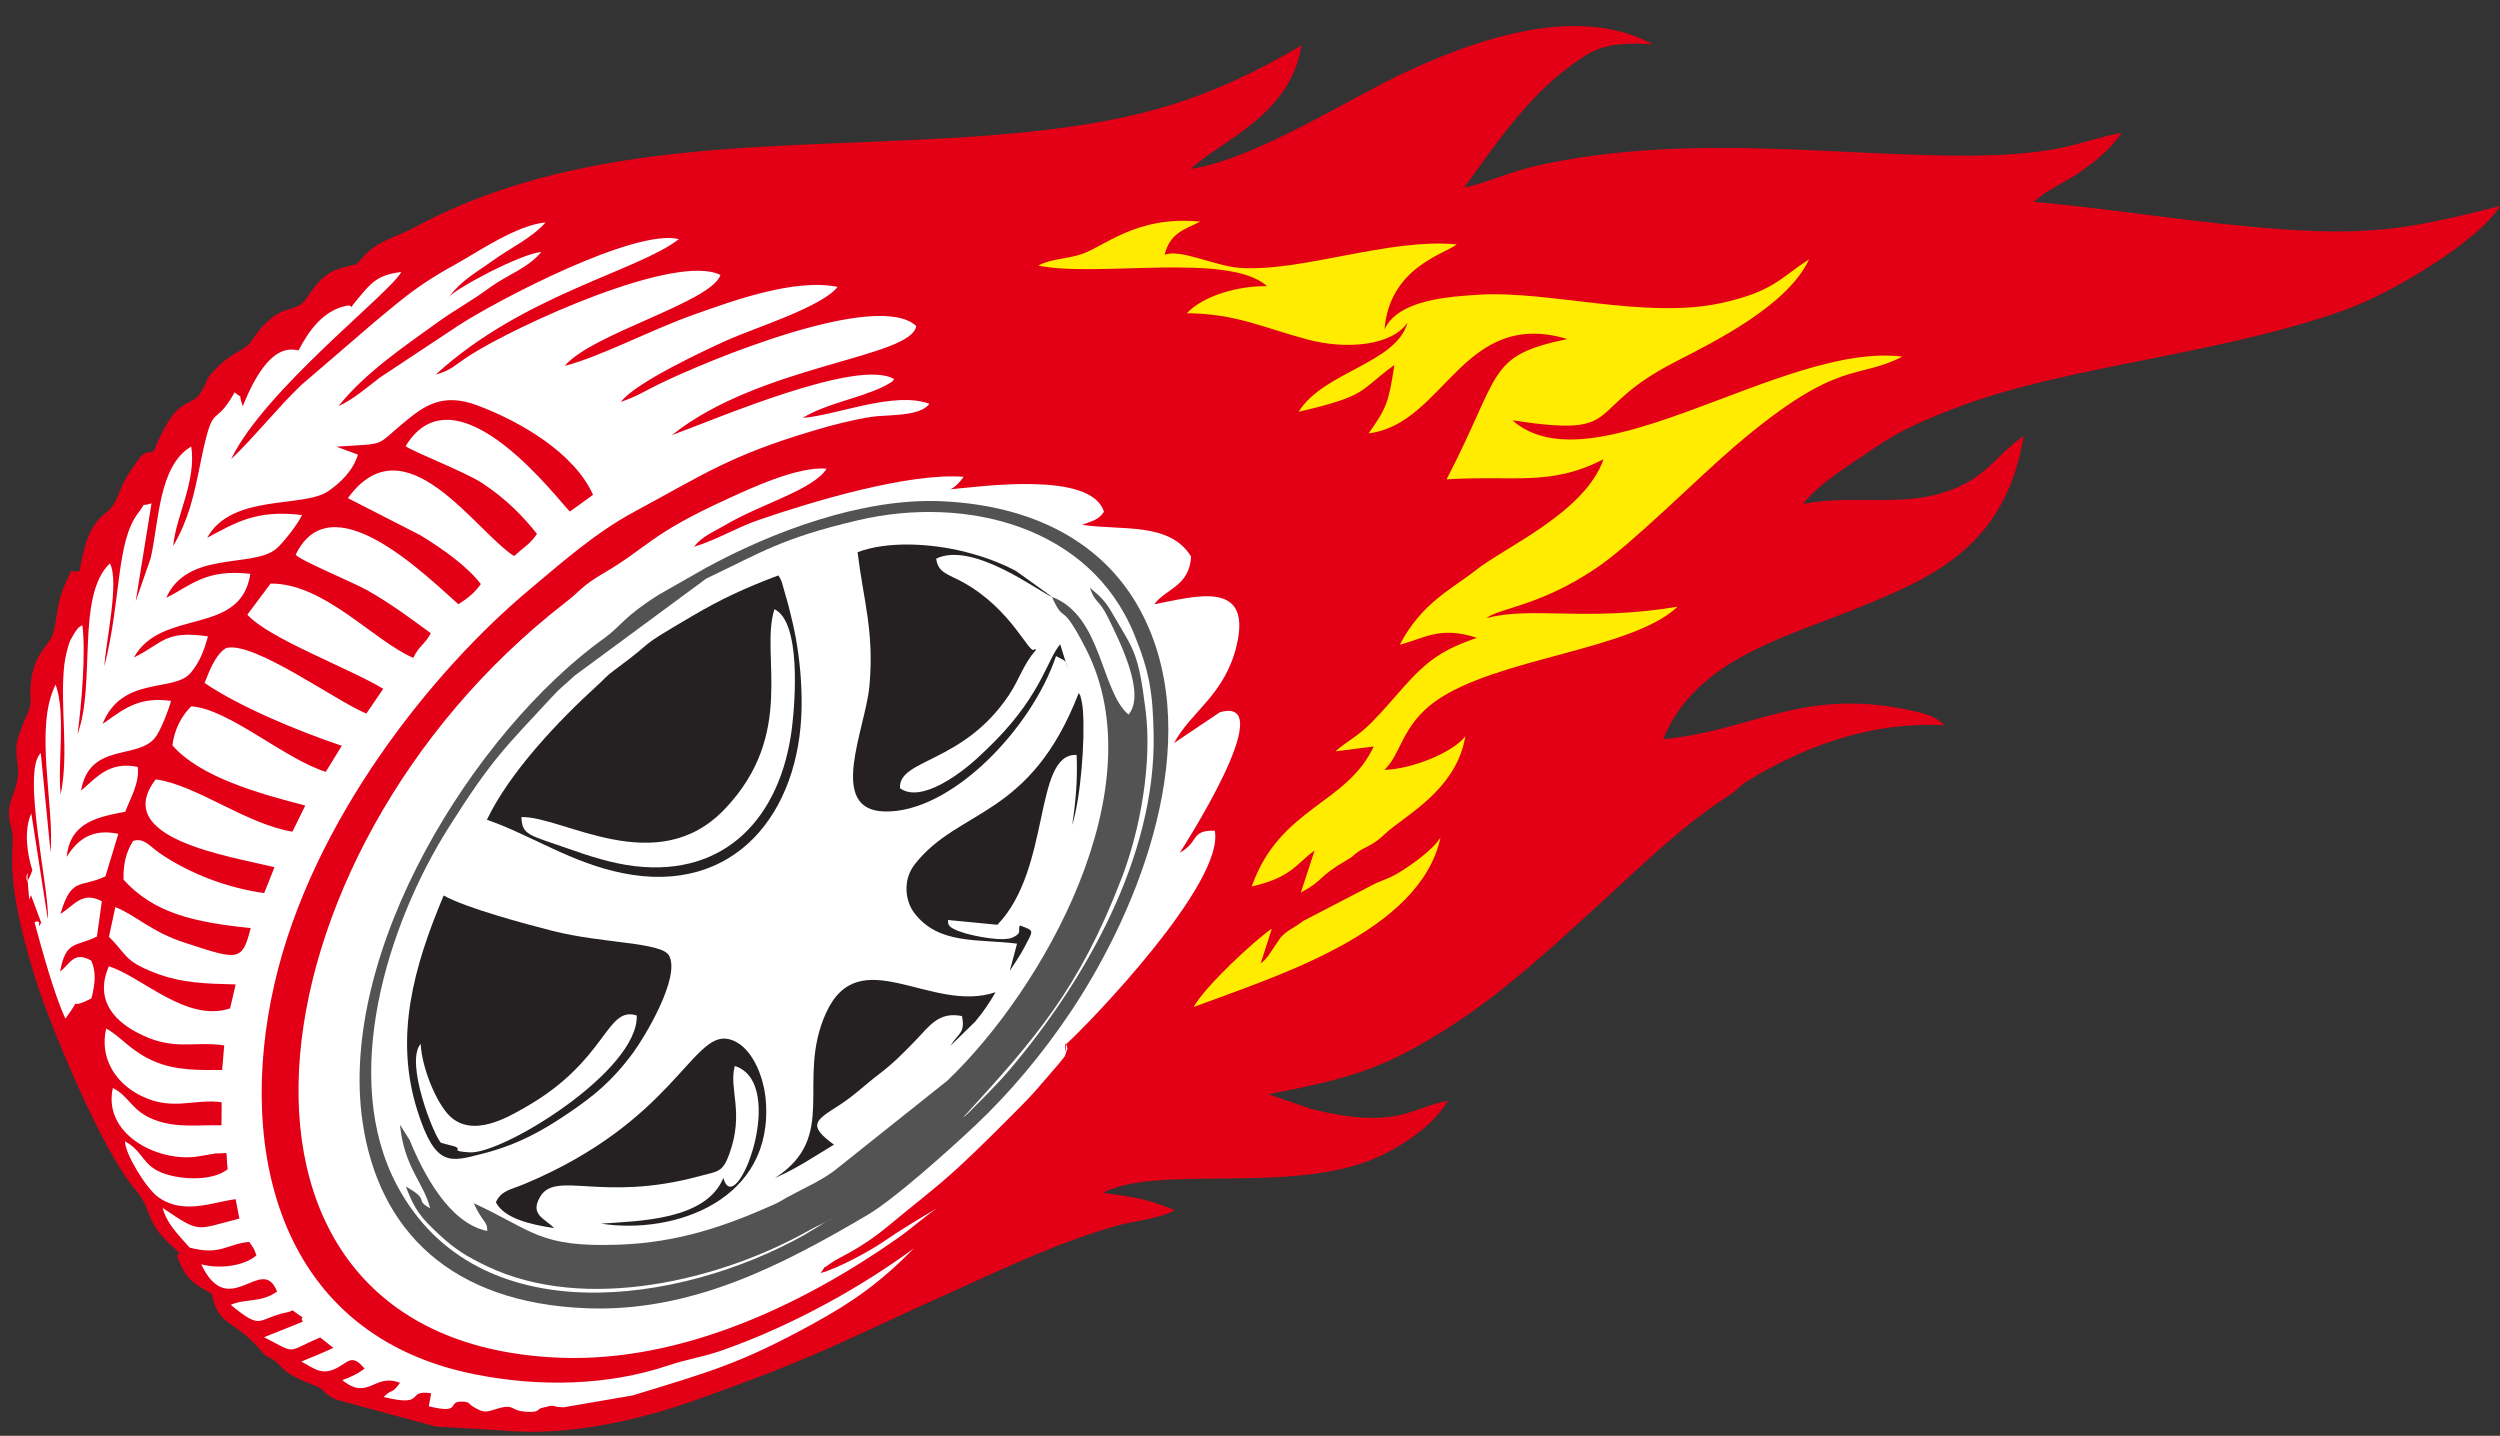 <?xml version="1.0" encoding="UTF-8"?>
<svg xmlns="http://www.w3.org/2000/svg" xmlns:xlink="http://www.w3.org/1999/xlink" width="801.8pt" height="460.5pt" viewBox="0 0 801.8 460.5" version="1.1">
<rect x="0" y="0" width="801.8" height="460.5" fill="#333333" stroke="none"/>
<defs>
<clipPath id="clip1">
  <path d="M 2 8 L 801.801 8 L 801.801 460 L 2 460 Z M 2 8 "/>
</clipPath>
</defs>
<g id="surface1">
<g clip-path="url(#clip1)" clip-rule="nonzero">
<path style=" stroke:none;fill-rule:evenodd;fill:rgb(89.062%,0%,8.617%);fill-opacity:1;" d="M 381.902 54.176 C 402.551 51.094 433.137 31.352 450.469 23.297 C 467.91 15.191 504.074 -0.016 530.027 14.184 C 521.188 13.641 514.355 14.09 508.453 17.828 C 491.711 28.445 481.438 43.84 469.641 60.105 C 475.148 59.188 484.66 55.031 492.328 53.285 C 518.527 47.328 544.98 46.898 572.289 47.844 C 591.453 48.508 610.691 49.879 629.727 49.938 C 638.734 49.961 647.898 49.496 656.387 48.27 C 665.57 46.938 673.121 43.848 680.48 42.609 C 676.676 48.129 671.812 51.863 667.18 55.141 C 662.68 58.324 656.141 61.027 652.328 64.719 C 679.496 67.199 706.273 71.828 733.203 73.629 C 762.199 75.566 775.414 72.789 801.863 66.062 C 794.355 77.895 766.41 94.309 751.945 99.453 C 711.445 113.879 663.141 117.242 628.078 130.52 C 618.133 134.285 609.453 137.922 601.258 143.633 C 594.914 148.055 583.141 155.023 578.312 161.633 C 592.297 158.863 606.395 161.824 619.012 159.09 C 636.449 155.309 638.922 146.703 649.035 139.859 C 643.121 175.758 619.023 185.578 595.309 195.184 C 572.371 204.473 543.754 211.578 533.414 237.062 C 561.914 234.43 577.848 220.484 612.066 227.691 C 616.297 228.578 620.738 229.488 623.562 232.621 C 597.969 231.227 576.211 240.941 560.887 250.199 C 557.938 251.98 557.289 253.359 554.43 255.195 C 539.617 264.676 526.684 277.445 513.508 289.465 C 498.633 303.035 482.754 317.797 466.012 328.637 C 444.629 342.484 433.691 345.801 406.762 350.945 L 421.145 355.859 C 448.199 362.289 452.047 355.434 464.395 353.012 C 459.664 361.113 449.973 367.191 443.32 370.438 C 416.129 383.719 371.629 373.133 353.66 382.578 C 363.992 383.949 367.172 384.332 376.781 388.113 C 371.949 390.898 364.145 391.453 358.352 393.074 C 340.086 398.18 323.633 406.047 306.871 413.602 C 269.012 430.648 262.965 434.922 222.129 449.363 C 204.352 455.648 182.262 460.461 162.984 458.926 C 155.637 458.332 146.934 458 139.703 457.512 L 107.867 448.898 C 102.762 446.719 105.672 446.102 99.672 443.855 C 88.363 439.621 91.219 437.266 85.148 434.824 L 84.203 433.789 C 75.242 422.855 69.945 425.809 67.918 414.941 C 61.973 411.652 59.738 410.289 57.164 403.863 C 55.664 400.109 60.355 404.324 55.379 399.848 C 45.777 391.219 49.543 388.699 43.168 381.246 C 32.715 369.012 15.996 328.938 11.043 312.902 C 0.012 277.176 5.621 272.121 3.574 265.281 C 1.211 257.391 5.484 255.047 5.781 247.992 C 5.918 244.578 4.664 241.922 5.57 237.242 L 7.867 230.969 C 11.027 224.828 9.223 225.223 9.871 219.121 C 10.871 209.699 15.305 207.414 16.77 203.789 C 18.461 199.594 17.758 193.754 21.094 186.855 C 23.852 181.145 21.695 183.82 25.406 183.199 C 26.82 177.062 27.805 169.164 33.84 164.547 C 38.355 161.09 37.406 157.453 41.859 151.039 C 42.672 149.867 44.445 147.031 45.469 146.094 C 47.012 144.684 47.344 145.414 49.254 144.734 C 56.723 126.57 60.207 131.047 63.902 126.637 C 67.582 120.996 64.793 122.41 70.785 116.754 C 74.414 113.328 77.996 112.32 80.008 110.23 C 80.207 110.023 82.727 106.301 83.691 105.23 C 90.035 98.172 93.383 99.859 96.453 97.621 C 99.516 95.398 101.441 87.836 110.148 85.789 L 114.266 84.727 C 115.496 83.953 116.07 82.426 118.301 80.531 C 122.559 76.914 128.031 75.578 132.953 72.922 C 192.441 40.824 263.719 49.148 329.176 42.359 C 365.383 38.602 387.434 32.105 417.371 14.613 C 413.953 36.898 391.695 45.027 381.902 54.176 Z M 381.902 54.176 "/>
</g>
<path style=" stroke:none;fill-rule:evenodd;fill:rgb(100%,100%,100%);fill-opacity:1;" d="M 304.621 156.953 C 305.945 156.652 307.727 154.777 309.078 152.914 C 291.383 151.562 260.414 160.871 243.328 166.758 C 235.973 169.289 229.949 173.156 222.574 175.355 C 225.191 171.965 228.652 170.738 232.547 168.426 C 244.164 161.52 260.695 157.199 265.105 150.34 C 255.93 149.395 240.109 156.906 233.555 159.898 C 208.074 171.523 208.309 175.211 193.465 183.906 C 186.516 187.98 186.504 189.234 181.133 193.395 C 77.648 273.617 57.672 431.289 180.223 435.469 C 218.441 436.77 256.996 418.754 287.559 397.359 C 292.312 394.031 295.32 391.172 300.316 387.605 C 294.895 390.832 288.691 394.527 283.223 398.309 C 279.164 401.113 268.422 406.984 263.191 408.27 C 265.578 405.059 262.965 407.699 266.141 405.344 C 269.746 402.668 275.156 401.371 285.996 392.277 C 293.094 386.32 299.801 381.371 307.414 374.363 C 314.113 368.195 320.66 361.59 327.562 354.645 C 331.387 350.797 333.473 348.281 337.121 344.031 C 338.711 342.184 340.008 340.754 341.527 338.711 L 342.344 336.277 C 341.113 330.906 341.652 341.527 341.852 334.965 C 350.035 327.531 392.852 282.961 389.602 266.434 C 381.781 266.16 384.684 270.055 378.391 273.473 C 378.402 273.445 411.301 222.812 391.246 228.426 L 376.566 238.281 C 381.902 228.219 392.914 222.863 396.664 206.812 C 401.676 185.359 382.469 191.578 370.211 193.781 C 373.98 188.703 381.41 188.105 382.02 178.52 C 375.176 167.309 359.703 170.242 347.066 168.312 C 350.844 166.906 352.211 166.734 354.059 164.145 C 350.047 150.953 314.516 156.055 304.621 156.953 Z M 304.621 156.953 "/>
<path style=" stroke:none;fill-rule:evenodd;fill:rgb(32.935%,32.542%,32.542%);fill-opacity:1;" d="M 301.621 160.742 C 276.387 159.719 247.512 170.574 226.238 182.211 L 211.215 190.773 C 199.766 198.023 199.219 200.77 193.883 204.602 C 152.234 234.504 108.156 304.895 116.305 359.996 C 121.43 394.652 144.539 417.922 188.211 419.586 C 221.93 420.871 250.906 405.738 278.219 389.66 C 286.852 384.578 304.336 368.914 312.969 360.77 C 323.188 351.133 334.035 338.547 343.469 324.395 C 366.094 290.445 386.242 237.797 366.996 198.238 C 354.922 173.426 330.352 161.91 301.621 160.742 Z M 301.621 160.742 "/>
<path style=" stroke:none;fill-rule:evenodd;fill:rgb(100%,100%,100%);fill-opacity:1;" d="M 337.445 191.453 C 353.414 197.469 353.074 221.746 361.941 229.18 C 367.703 222.441 358.82 205.176 355.453 198.234 C 352.438 192.012 351.309 193.688 349.539 188.496 C 353.137 191.484 354.621 193.004 356.617 196.469 C 363.664 208.699 365.055 208.758 367.438 227.953 C 369.523 244.723 365.746 266.039 359.703 281.738 C 345.988 317.391 331.984 333.164 308.859 358.43 C 310.246 357.344 308.953 358.441 310.91 356.633 L 316.195 351.289 C 318.566 348.797 321.094 346.285 323.578 343.359 C 348.023 314.539 370.703 274.848 369.996 235.637 C 369.746 221.859 368.578 215.215 363.746 203.391 C 349.574 168.672 309.695 158.758 275.148 166.863 C 250.645 172.609 244.074 177.227 226.516 185.562 L 184.414 216.613 C 181.359 219.469 180.078 220.219 177.18 223.363 C 161.988 239.812 157.859 243.254 143.855 265.465 C 124.121 296.77 108.887 345.781 127.426 380.363 C 153.105 428.246 218.184 418.332 257.852 396.133 L 267.281 390.434 C 263.934 392.633 262.91 392.684 259.602 394.547 C 231.008 410.691 187.789 421.09 156.348 406.18 C 149.805 403.074 145.895 400.664 140.871 395.969 C 135.074 390.559 133.086 388.246 130.164 380.566 C 138.309 385.109 132.578 384.586 137.953 387.523 C 135.891 379.184 129.652 374.582 128.277 360.703 L 131.398 365.668 C 135.621 376.039 144.004 392.371 156.277 394.797 C 156.355 391.609 154.758 392.145 151.934 385.887 C 171.191 394.777 172.891 400.082 198.367 399.195 C 217.68 398.52 232.746 393.191 248.039 386.391 C 250.094 385.477 250.617 385.012 252.383 384.043 C 258.434 380.734 264.328 378.332 269.355 374.062 L 303.883 346.535 C 334.27 317.531 371.203 253.016 348.309 208.156 C 340.254 192.383 341.504 200.223 337.797 192.352 C 337.703 192.152 337.551 191.758 337.445 191.453 Z M 337.445 191.453 "/>
<path style=" stroke:none;fill-rule:evenodd;fill:rgb(100%,100%,100%);fill-opacity:1;" d="M 108.578 130.215 C 117.379 119.352 129.184 111.441 140.297 103.414 C 146.316 99.07 150.926 96.77 157.305 92.074 C 162.344 88.371 169.391 85.949 173.594 80.84 C 167.109 81.289 145.809 92.695 143.773 95.402 C 148.449 89.539 152.297 87.73 158.262 83.43 C 163.629 79.555 170.566 76.352 174.969 71.348 C 165.664 72.172 153.129 80.906 146.199 84.711 C 134.879 90.926 129.988 95.027 120.195 103.219 L 96.516 123.578 C 88.98 130.82 81.602 140.137 74.121 147.277 C 84.719 125.102 125.148 93.992 128.688 87.246 C 121.102 88.121 119.047 90.703 114.887 95.68 C 110.637 100.77 114.344 97.371 110.938 98.109 C 103.754 99.664 99.266 105.676 95.785 112.301 C 94.57 112.664 86.727 107.98 77.863 130.301 C 75.988 124.902 78.469 128.656 75.258 125.828 C 68.273 138.328 68.598 127.191 64.184 149.023 C 62.074 159.465 60.484 166.555 55.547 175.121 C 56.398 165.469 63.027 154.453 61.344 143.199 C 50.805 149.387 51.02 167.402 48.312 179.059 L 43.527 192.828 L 48.59 161.422 C 44.422 162.781 47.438 160.461 44.305 164.555 C 37.215 173.828 38.914 192.234 33.488 213.648 C 33.848 206.039 38.371 186.703 35.254 180.664 C 24.312 191.148 30.863 218.977 24.871 235.453 C 26.133 226.297 27.602 208.742 26.391 200.469 C 24.574 201.828 25.68 200.551 24.113 202.68 C 24.066 202.742 22.738 204.961 22.605 205.254 C 21.766 207.117 20.902 210.855 20.66 212.926 C 19.082 226.391 22.246 241.23 19.453 254.797 C 18.395 245.035 21.203 228.723 17.836 219.562 C 10.879 233.254 17.488 258.059 16.219 273.383 L 13.082 241.535 C 6.758 247.176 16.098 286.43 15.324 294.773 L 10.039 260.859 C 7.543 266.355 8.781 274.281 10.383 279.094 C 7.152 287.891 9.082 275.52 8.809 282.094 C 8.809 282.102 9.332 287.598 9.367 288.562 C 9.523 288.344 9.668 287.656 9.656 287.809 C 9.645 287.965 9.883 287.211 9.926 287.059 L 13.309 296.18 C 13.184 296.184 13.105 295.953 13.078 296.031 C 12.273 298.199 12.594 295.758 12.539 295.746 C 11.34 295.566 13.312 295.039 11.07 295.797 C 13.66 305.328 17.383 318.969 20.98 326.703 C 27.508 317.82 20.344 324.855 29.324 320.195 C 30.629 315.281 30.789 311.508 29.277 308.105 C 23.766 304.945 22.609 308.926 19.285 311.629 C 21.07 301.297 24.68 303.742 31.09 300.336 L 32.664 289.047 C 26.398 285.746 23.887 290.266 19.395 293.117 C 22.895 281.027 25.852 284.895 33.816 281.047 L 37.953 267.43 C 29.707 265.688 24.965 269.07 21.391 274.824 C 22.496 263.449 31.816 261.977 40.141 260.348 C 41.773 256.211 44.832 250.934 44.168 245.965 C 35.211 244.102 31.121 249.133 25.996 253.59 C 28.715 237.965 43.992 243.785 49.754 236.578 C 51.469 234.441 54.039 227.809 54.848 224.785 C 45.086 223.504 40.582 226.695 33.73 231.609 C 33.539 231.746 33.195 232.004 32.902 232.164 C 39.16 216.504 55.828 222.234 61.199 215.754 C 64.059 212.297 65.434 208.695 66.695 204.09 C 52.727 202.078 52.355 206.266 42.949 210.867 C 51.816 194.84 77.27 204.266 80.285 184.031 C 65.871 182.43 61.469 187.688 53.305 191.73 C 60.066 176.594 80.598 182.191 88.336 176.219 C 90.414 174.609 95.316 168.453 96.879 165.184 C 82.113 163.363 75.41 167.73 66.441 172.48 C 74.305 158.203 97.273 163.023 105.246 157.539 C 109.324 154.734 113.18 151.023 114.801 145.809 L 107.883 143.254 C 124.438 142.133 119.93 143.449 129.695 135.391 C 135.895 130.27 141.828 125.812 152.996 129.98 C 167.098 135.242 184.27 145.371 190.203 158.711 L 182.781 164.062 C 179.977 161.695 146.453 116.281 130.094 143.078 C 131.883 144.656 148.941 151.227 154.574 154.891 C 162.43 159.996 168.16 166.07 172.215 171.219 C 170.23 174.328 167.703 175.758 164.871 178.344 C 152.336 170.32 129.863 134.566 111.574 159.762 L 134.812 171.656 C 142.281 176.234 149.766 181.547 154.215 187.324 C 151.969 190.395 150.039 191.824 147.02 193.797 C 135.695 183.703 106.031 154.547 94.828 177.93 C 96.445 179.84 113.562 186.891 117.945 189.398 C 125.859 193.922 131.719 198.387 138.18 203.086 C 135.98 207.078 134.609 206.789 132.539 210.996 C 119.605 205.355 103.945 187.02 86.781 187.16 L 79.328 197.133 C 86.219 204.801 111.961 214.285 122.914 220.91 L 117.492 228.855 C 107.789 224.898 81.496 205.598 72.586 207.816 C 69.465 209.59 67.531 214.102 65.609 219.035 C 76.316 226.344 94.648 234.152 109.621 239.188 L 104.48 247.547 C 91.211 243.391 73.195 227.246 61.312 226.539 C 58.297 229.559 55.961 233.758 55.289 239.039 C 64.109 249.195 82.895 254.465 97.91 258.352 L 93.785 266.734 C 78.852 264.281 62.98 251.734 49.949 249.949 C 35.328 268.949 73.648 274.605 88.043 278.121 L 84.734 286.438 C 72.914 284.77 61.043 280.297 51.422 273.773 C 47.723 271.258 46.34 268.645 42.691 269.699 C 40.305 273.562 39.52 277.234 39.621 282.129 C 49.465 292.98 62.363 295.789 80.402 297.66 C 77.648 308.691 76.211 307.852 59.199 302.328 C 48.48 298.852 43.348 293.398 36.984 290.922 L 34.945 300.453 C 40.785 306.172 39.598 308.094 49.574 311.969 C 58.484 315.43 66.262 315.461 75.582 315.727 L 73.789 323.414 C 59.789 328.062 45.496 313.227 34.906 309.91 C 30.441 320.195 36.117 326.926 43.645 330.992 C 55.434 337.363 61.664 333.797 71.91 335.266 L 71.246 343.176 C 64.078 343.184 56.328 343.441 49.188 340.281 C 41.699 336.965 38.445 332.121 34.043 329.895 C 31.949 339.078 36.805 346.434 43.211 350.324 C 54.32 357.066 62.004 352.152 71.094 353.523 L 71.035 360.914 C 63.996 360.691 56.633 361.914 49.414 359.102 C 42.043 356.23 41.539 351.594 36.191 348.945 C 32.969 363.461 49.961 372.543 62.793 370.996 C 63.766 370.879 69.141 369.918 69.219 369.918 C 74.055 370.105 72.145 368.16 73.027 374.973 C 68.637 378.59 59.336 378.523 53.23 376.59 C 45.477 374.141 46.312 369.434 40.094 366.062 C 40.059 369.996 46.938 381.238 50.738 383.941 C 58.809 389.668 67.727 385.664 75.57 384.594 L 76.781 390.828 C 62.691 394.359 64.484 395.758 52.164 387.402 C 53.555 392.508 56.77 395.512 60.816 400.141 C 70.836 402.719 72.469 399.035 79.941 398.297 C 81.812 401.164 81.262 400.008 82.246 402.633 C 78.488 405.898 70.82 407.133 64.539 405.504 C 73.422 424.188 83.973 401.871 88.867 414.215 C 83.77 417.91 78.68 416.402 74.004 418.496 C 84.445 427.004 81.992 422.93 92.461 420.785 C 94.52 420.363 92.871 419.641 95.016 421.109 C 98.918 423.789 95.848 421.656 97.098 423.906 L 84.684 428.871 C 95.586 434.477 91.414 433.664 102.688 428.957 L 106.914 432.277 C 104.199 433.637 99.406 435.496 96.621 436.691 C 100.445 438.621 102.738 441.043 107.203 439.141 C 111.551 437.285 112.605 433.707 116.938 438.957 C 114.52 440.688 113.09 441.383 109.797 442.637 C 118.215 449.445 119.98 440.219 128.301 443.504 C 125.453 447.434 125.906 445.152 123.039 448.043 C 137.145 451.508 129.898 445.512 138.273 446.867 L 137.531 451.035 C 148.789 453.73 142.77 449.172 148.586 449.543 C 150.695 449.68 150.254 450.219 151.703 451.117 C 154.637 452.938 155.621 453.02 158.219 452.18 C 165.547 449.812 162.883 452.344 168.656 452.766 C 173.227 453.102 172.148 451.969 173.723 451.555 C 178.828 450.211 176.113 451.18 180.73 451.355 L 202.91 447.539 C 228.176 439.793 237.367 437.363 260.699 424.59 C 273.844 417.395 282.539 411.113 293.105 400.371 C 277.078 412.156 255.129 424.797 231.656 433.066 C 225.613 435.195 220.488 435.867 214.234 437.965 C 194.734 444.492 172.844 444.879 152.23 440.762 C 89.672 428.27 75.688 369.504 87.996 315.652 C 100.086 262.758 139.219 214.758 169.391 189.449 C 180.613 180.035 191.039 170.797 203.562 164.059 C 225.59 152.211 234.148 146.039 261.227 138.027 C 267.27 136.242 272.699 134.812 279.18 133.742 C 284.414 132.879 294.859 133.777 298.078 129.516 C 286.766 125.281 268.09 133.297 257.426 134.02 C 265.273 129.301 275.031 127.961 283.324 123.992 C 283.633 123.844 284.516 123.371 284.789 123.199 C 286.59 122.078 285.465 122.977 286.805 121.621 C 275.355 114.637 229.73 134.383 215.496 139.547 C 243.766 116.934 292.184 114.82 293.863 104.566 C 281.426 93.035 227.109 115.445 211.039 123.352 C 206.203 125.734 204.648 126.938 199.148 128.902 C 203.57 122.766 226.891 111.953 233.102 109.16 C 241.949 105.18 263.492 98.52 268.641 92.023 C 254.641 89.078 233.641 96.996 222.355 100.977 C 209.227 105.602 192.336 114.496 181.121 117.348 C 189.773 106.996 228.031 96.996 231.078 88.203 C 216.887 80.977 165.879 104.23 150.645 113.996 C 145.66 117.199 144.965 118.664 139.738 120.145 C 167.613 94.57 204.359 87.047 217.746 76.688 C 203.691 73.203 160.035 95.98 146.98 104.43 L 121.746 121.152 C 118.094 123.965 112.852 128.441 108.578 130.215 Z M 108.578 130.215 "/>
<path style=" stroke:none;fill-rule:evenodd;fill:rgb(100%,92.577%,0%);fill-opacity:1;" d="M 444.027 105.66 C 445.691 85.676 463.324 81.516 467.238 78.383 C 445.348 76.258 416.914 87.438 397.371 85.883 C 389.492 85.254 378.297 79.672 373.516 81.742 C 375.234 74.734 379.781 73.633 384.953 71.094 C 364.422 68.965 353.895 79.34 346.512 81.633 C 341.691 83.129 337.246 82.98 332.965 85.148 C 351.469 89.156 394.141 80.711 406.371 91.777 C 396.992 91.621 385.828 94.902 380.652 100.453 C 396.574 100.664 404.465 104.895 419.285 108.871 C 431.633 112.191 446.465 110.965 451.434 103.406 C 447.898 116.578 424.395 119.191 416.512 132.07 C 439.199 126.777 435.621 125.414 447.203 117.055 C 445.391 129.176 444.602 130.992 438.938 138.996 C 463.453 135.922 468.969 98.727 502.695 108.73 C 476.691 114.16 481.824 119.285 463.945 153.742 C 485.789 152.371 497.277 156.086 514.297 147.266 C 508.285 164.438 482.605 175.445 473.121 183.016 C 466.023 188.688 456.016 193.191 448.945 206.766 C 456.996 204.688 461.797 200.695 473.641 204.555 C 462.984 208.309 458.109 211.434 450.254 220.246 C 446.691 224.246 443.949 227.586 440.121 231.477 C 435.164 236.52 431.688 237.828 428.328 240.969 L 440.59 239.41 C 431.84 258.086 410.508 258.824 401.445 284.309 C 414.281 281.438 415.883 276.863 421.621 272.766 L 417.203 286.266 C 425.051 282.027 421.871 281.762 432.047 275.777 C 434.785 274.164 433.27 274.824 435.383 273.324 C 437.176 272.047 437.434 272.18 439.672 270.902 C 442.758 269.137 443.82 267.539 446.762 265.289 C 454.551 259.316 467.465 251.285 469.973 236.09 C 466.305 241.18 452.766 246.746 443.984 246.898 C 449.336 242.098 449.461 232.66 460.438 224.859 C 479.992 210.969 523.406 208.496 538.031 194.586 C 508.52 199.504 491.109 194.316 476.703 198.266 C 480.621 195.027 493.953 194.469 512.297 181.961 C 523.824 174.105 544.633 153.117 556.773 142.789 C 589.969 114.555 595.352 122.039 610.086 114.383 C 572.047 109.555 510.988 157.531 485.059 134.809 C 522.176 140.434 507.008 131.617 537.18 116.105 C 549.848 109.59 573.27 98.078 580.203 83.188 C 570.688 89.316 568.66 93.566 551.879 97.223 C 527.797 102.465 496.738 93.141 474.473 94.512 C 464.559 95.121 448.359 96.145 444.027 105.66 Z M 444.027 105.66 "/>
<path style=" stroke:none;fill-rule:evenodd;fill:rgb(14.502%,12.939%,13.33%);fill-opacity:1;" d="M 156.164 262.906 C 170.777 268.035 183.02 276.66 199.672 280.031 C 235.449 287.27 256.527 260.914 257.09 226.953 C 257.215 219.289 256.492 211.469 255.191 204.402 C 254.555 200.934 253.77 197.777 252.848 194.078 L 250.727 186.645 C 249.934 184.816 250.371 185.645 249.586 184.551 C 238.641 188.711 231.434 192.047 221.996 197.586 C 202.348 209.117 212.219 203.758 197.121 214.871 C 194.16 217.059 194.184 217.473 191.578 219.828 C 179.023 231.223 163.371 247.789 156.164 262.906 Z M 156.164 262.906 "/>
<path style=" stroke:none;fill-rule:evenodd;fill:rgb(14.502%,12.939%,13.33%);fill-opacity:1;" d="M 142.297 287.195 C 132.656 310.129 126.43 332.449 133.777 355.914 C 139.656 374.691 144.438 372.629 154.82 369.996 C 165.984 367.172 173.98 362.621 181.824 357.336 C 190.035 351.809 196.078 347.055 203.031 337.66 C 206.672 332.738 218.352 313.43 214.59 306.48 C 212.246 302.148 193.246 302.621 177.328 298.578 C 168.547 296.352 149.246 291.164 142.297 287.195 Z M 142.297 287.195 "/>
<path style=" stroke:none;fill-rule:evenodd;fill:rgb(14.502%,12.939%,13.33%);fill-opacity:1;" d="M 337.445 191.453 L 325.82 183.105 C 320.883 180.512 315.703 178.559 309.703 177.035 C 298.531 174.191 284.535 173.48 275.039 177.105 C 276.898 192.453 280.438 202.621 278.84 220.023 C 277.57 233.828 265.137 259.773 283.66 260.258 C 305.062 260.812 330.922 233.629 338.691 210.422 C 341.559 212.008 341.766 211.426 342.43 214.395 L 340.031 206.641 C 335.98 211.246 334.176 222.227 319.488 237.305 C 317.586 239.258 315.859 240.91 313.539 243.062 C 308.926 247.355 295.621 257.871 288.641 252.797 C 288.137 243.297 308.762 244.996 323.52 223.016 C 327.031 217.785 328.148 213.066 332.277 208.441 C 332.129 208.324 331.848 208.047 331.758 208.203 C 330.391 210.68 324.824 195.594 308.922 186.781 C 303.922 184.012 300.914 183.816 300.246 179.176 C 312.094 173.355 334.012 190.344 337.445 191.453 Z M 337.445 191.453 "/>
<path style=" stroke:none;fill-rule:evenodd;fill:rgb(14.502%,12.939%,13.33%);fill-opacity:1;" d="M 159.035 385.582 C 161.695 390.781 170.078 392.73 177.734 393.883 C 174.586 390.703 169.945 389.574 173.156 383.953 C 178.203 375.129 192.871 385.824 224.566 377.156 C 230.191 375.617 231.711 376.074 233.844 370.289 C 238.848 356.723 233.621 349.16 235.676 341.887 C 253.094 347.398 235.914 392.074 231.992 377.789 C 226.438 391.254 205.449 391.562 192.738 392.445 C 216.395 396.105 248.352 384.891 245.586 352.695 C 244.938 345.109 240.941 334.848 233.609 333.246 C 222.102 330.727 216.008 359.656 168.469 379.613 C 163.434 381.727 160.844 381.762 159.035 385.582 Z M 159.035 385.582 "/>
<path style=" stroke:none;fill-rule:evenodd;fill:rgb(14.502%,12.939%,13.33%);fill-opacity:1;" d="M 326.191 302.648 L 323.848 311.395 C 325.195 309.234 327.012 306.746 328.398 304.098 C 331.539 298.078 331.895 298.648 327.129 296.812 C 326.199 298.305 328.156 299.078 324.828 300.652 C 321.695 302.141 312.438 300.211 309.152 299.203 C 303.121 297.355 304.258 296.039 304.027 295.062 L 319.883 296.594 C 337.242 278.637 331.398 241.547 345.281 242.113 C 345.652 249.289 345.062 256.945 343.871 264.574 C 346.609 256.004 348.023 237.426 347.324 227.969 C 347.254 226.992 347.16 226.055 346.941 225.078 C 346.262 222.07 346.645 223.621 345.98 222.238 C 330.355 262.613 307.484 259.141 293.41 277.164 C 289.367 282.344 290.422 289.02 293.105 292.633 C 300.891 303.129 313.746 301.047 326.191 302.648 Z M 326.191 302.648 "/>
<path style=" stroke:none;fill-rule:evenodd;fill:rgb(14.502%,12.939%,13.33%);fill-opacity:1;" d="M 248.527 377.816 C 255.98 374.52 261.059 370.945 267.465 367.113 C 258.867 360.871 261.527 359.34 268.773 354.715 C 274.059 351.336 277.016 348.238 281.727 344.656 C 286.402 341.102 289.594 337.883 293.852 333.461 C 298.086 329.066 301.113 324.352 308.523 325.879 C 309.598 331.449 307.508 331.09 304.809 335.426 L 312.762 327.652 C 315.441 324.504 317.469 321.398 319.297 318.215 C 298.703 325.238 275.57 301.445 264.93 324.871 C 255.055 346.621 269.258 364.504 248.527 377.816 Z M 248.527 377.816 "/>
<path style=" stroke:none;fill-rule:evenodd;fill:rgb(100%,100%,100%);fill-opacity:1;" d="M 167.223 262.051 C 167.48 267.898 169.492 267.699 182.246 272.18 C 188.988 274.547 196.191 276.926 203.574 277.789 C 232.797 281.227 250.504 261.996 254.016 233.254 C 255.07 224.617 256.898 199.461 248.383 195.387 C 243.633 210.078 255.59 235.316 232.348 259.578 C 210.547 282.34 180.41 261.672 167.223 262.051 Z M 167.223 262.051 "/>
<path style=" stroke:none;fill-rule:evenodd;fill:rgb(100%,92.577%,0%);fill-opacity:1;" d="M 404.32 308.984 L 407.91 297.836 C 402.527 301.434 386.52 316.277 382.82 322.961 C 408.953 313.145 455.477 299.105 462.008 268.574 C 459.73 272.453 452.578 277.414 449.547 279.324 C 445.934 281.594 445.336 281.523 441.379 283.199 L 417.941 295.371 C 415.008 297.703 412.871 298.215 410.672 300.738 L 406.637 306.711 C 405.305 308.273 405.492 308.062 404.32 308.984 Z M 404.32 308.984 "/>
<path style=" stroke:none;fill-rule:evenodd;fill:rgb(100%,100%,100%);fill-opacity:1;" d="M 134.914 334.789 C 129.723 340.73 139.414 364.973 141.492 366.547 L 145.926 367.711 C 148.434 368.855 144.039 369.062 150.48 369.586 C 160.883 370.43 204.836 343.539 204.219 325.688 C 194.246 322.523 194.902 340.117 168.359 355.203 C 163.074 358.203 151.465 365.203 144.066 357.762 C 140.008 353.676 135.336 342.73 134.914 334.789 Z M 134.914 334.789 "/>
</g>
</svg>
